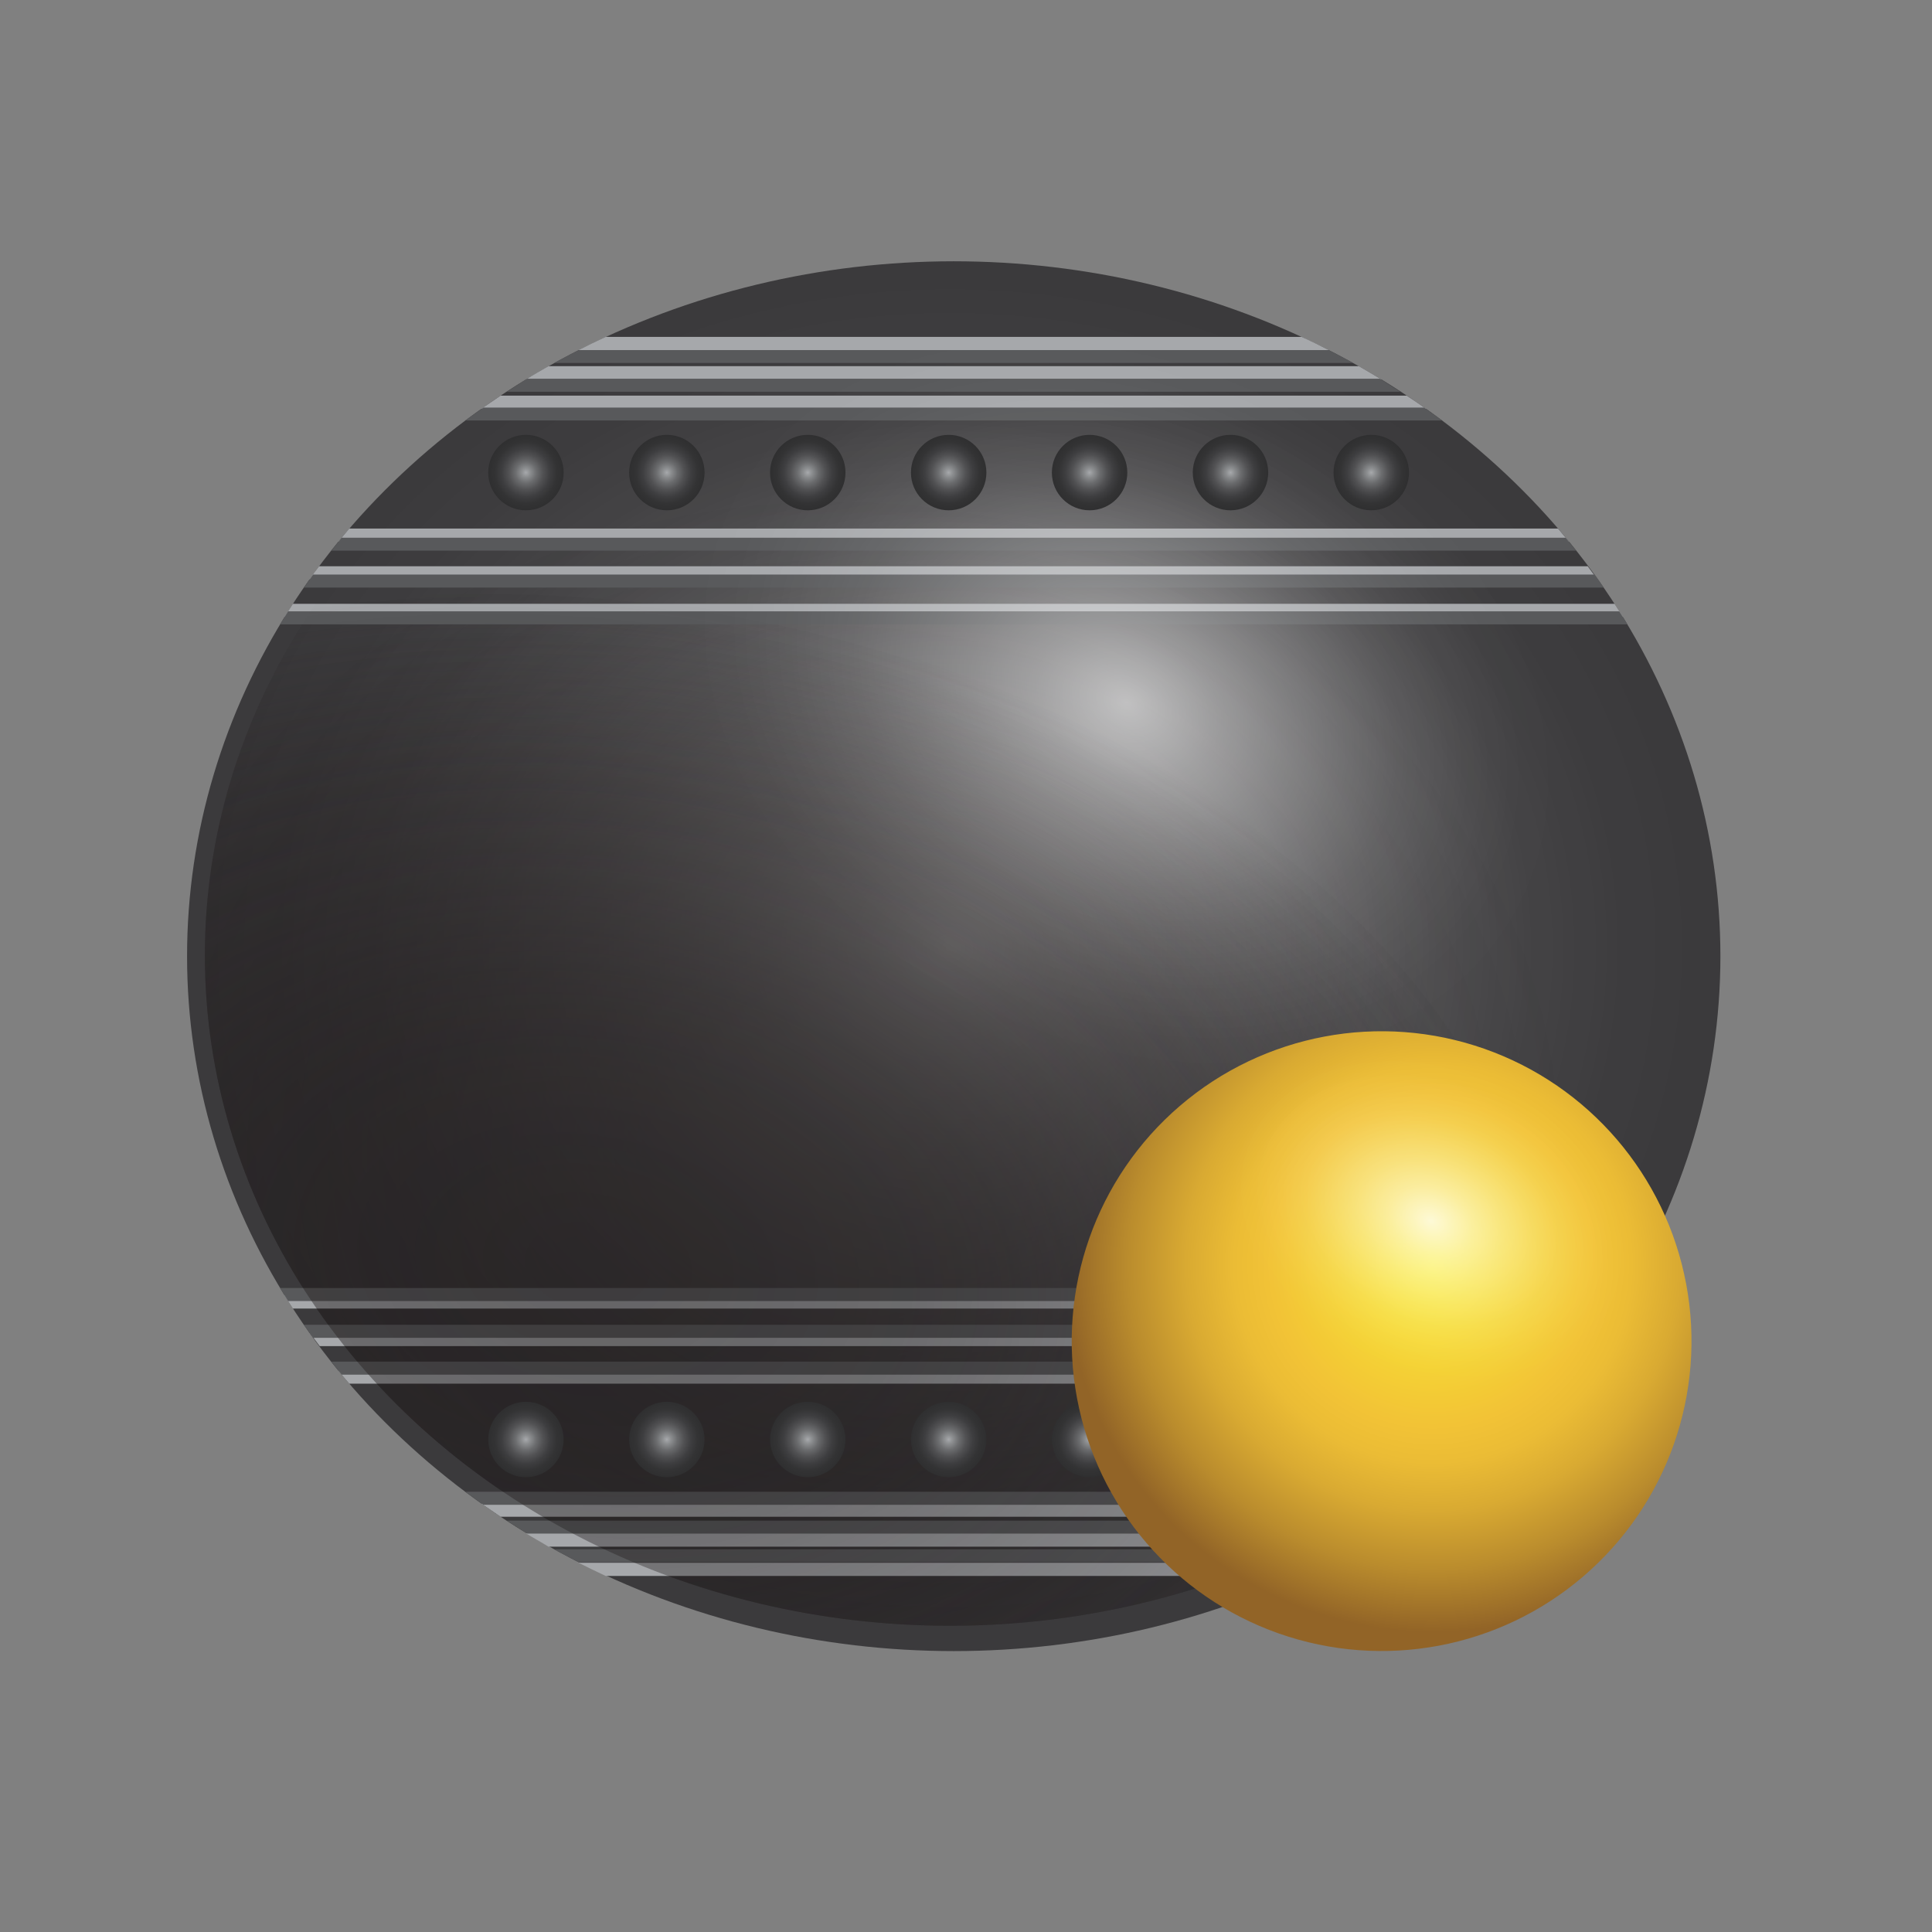 <svg class="S" xmlns="http://www.w3.org/2000/svg" xmlns:xlink="http://www.w3.org/1999/xlink" viewBox="0 0 126 126"><rect x="0" y="0" width="126" height="126" fill="#808080" stroke="none"/><defs><radialGradient id="radial-gradient" cx="1166.31" cy="1077.83" r="48.6" gradientTransform="matrix(0, -0.9, -1, 0, 1132.23, 1124.95)" gradientUnits="userSpaceOnUse"><stop offset="0.25" stop-color="#231f20"/><stop offset="0.41" stop-color="#231f20" stop-opacity="0.69"/><stop offset="0.75" stop-color="#231f20" stop-opacity="0.18"/><stop offset="1" stop-color="#231f20" stop-opacity="0"/></radialGradient><radialGradient id="radial-gradient-2" cx="1181.24" cy="1070.28" r="48.6" gradientTransform="matrix(0, -0.9, -1, 0, 1132.23, 1124.95)" gradientUnits="userSpaceOnUse"><stop offset="0" stop-color="#fff"/><stop offset="0.12" stop-color="#fff" stop-opacity="0.82"/><stop offset="0.3" stop-color="#fff" stop-opacity="0.58"/><stop offset="0.48" stop-color="#fff" stop-opacity="0.37"/><stop offset="0.64" stop-color="#fff" stop-opacity="0.21"/><stop offset="0.78" stop-color="#fff" stop-opacity="0.09"/><stop offset="0.91" stop-color="#fff" stop-opacity="0.02"/><stop offset="1" stop-color="#fff" stop-opacity="0"/></radialGradient><radialGradient id="radial-gradient-3" cx="1161.65" cy="1085.63" r="48.6" gradientTransform="matrix(0.18, -0.88, -1.29, -0.22, 1229.67, 1343.61)" gradientUnits="userSpaceOnUse"><stop offset="0.14" stop-color="#231f20"/><stop offset="0.43" stop-color="#231f20" stop-opacity="0.88"/><stop offset="0.73" stop-color="#231f20" stop-opacity="0.51"/><stop offset="1" stop-color="#231f20" stop-opacity="0"/></radialGradient><radialGradient id="radial-gradient-4" cx="499.86" cy="242.24" r="19.14" gradientTransform="matrix(0, -1.8, -1.37, 0, 407.07, 944.86)" gradientUnits="userSpaceOnUse"><stop offset="0" stop-color="#fff"/><stop offset="0.06" stop-color="#fff" stop-opacity="0.88"/><stop offset="0.18" stop-color="#fff" stop-opacity="0.65"/><stop offset="0.31" stop-color="#fff" stop-opacity="0.45"/><stop offset="0.43" stop-color="#fff" stop-opacity="0.29"/><stop offset="0.54" stop-color="#fff" stop-opacity="0.16"/><stop offset="0.66" stop-color="#fff" stop-opacity="0.07"/><stop offset="0.76" stop-color="#fff" stop-opacity="0.02"/><stop offset="0.85" stop-color="#fff" stop-opacity="0"/></radialGradient><radialGradient id="radial-gradient-5" cx="1161.65" cy="1085.63" r="48.6" gradientTransform="matrix(0.18, -0.88, -1.29, -0.22, 1229.67, 1343.61)" gradientUnits="userSpaceOnUse"><stop offset="0" stop-color="#231f20"/><stop offset="0.33" stop-color="#231f20" stop-opacity="0.88"/><stop offset="0.69" stop-color="#231f20" stop-opacity="0.51"/><stop offset="1" stop-color="#231f20" stop-opacity="0"/></radialGradient><radialGradient id="radial-gradient-6" cx="34.3" cy="30.82" r="2.46" gradientUnits="userSpaceOnUse"><stop offset="0" stop-color="#a7a9ac"/><stop offset="0.11" stop-color="#8d8f91"/><stop offset="0.28" stop-color="#6b6c6e"/><stop offset="0.46" stop-color="#515153"/><stop offset="0.64" stop-color="#3e3e40"/><stop offset="0.82" stop-color="#333334"/><stop offset="1" stop-color="#2f2f30"/></radialGradient><radialGradient id="radial-gradient-7" cx="43.49" cy="30.82" r="2.46" xlink:href="#radial-gradient-6"/><radialGradient id="radial-gradient-8" cx="52.68" cy="30.82" r="2.46" xlink:href="#radial-gradient-6"/><radialGradient id="radial-gradient-9" cx="61.87" cy="30.82" r="2.46" xlink:href="#radial-gradient-6"/><radialGradient id="radial-gradient-10" cx="71.06" cy="30.82" r="2.46" xlink:href="#radial-gradient-6"/><radialGradient id="radial-gradient-11" cx="80.25" cy="30.82" r="2.46" xlink:href="#radial-gradient-6"/><radialGradient id="radial-gradient-12" cx="89.43" cy="30.82" r="2.46" xlink:href="#radial-gradient-6"/><radialGradient id="radial-gradient-13" cx="34.3" cy="93.88" r="2.46" xlink:href="#radial-gradient-6"/><radialGradient id="radial-gradient-14" cx="43.49" cy="93.88" r="2.46" xlink:href="#radial-gradient-6"/><radialGradient id="radial-gradient-15" cx="52.68" cy="93.88" r="2.46" xlink:href="#radial-gradient-6"/><radialGradient id="radial-gradient-16" cx="61.87" cy="93.88" r="2.46" xlink:href="#radial-gradient-6"/><radialGradient id="radial-gradient-17" cx="71.06" cy="93.88" r="2.46" xlink:href="#radial-gradient-6"/><radialGradient id="radial-gradient-18" cx="80.25" cy="93.88" r="2.46" xlink:href="#radial-gradient-6"/><radialGradient id="radial-gradient-19" cx="89.43" cy="93.88" r="2.46" xlink:href="#radial-gradient-6"/><radialGradient id="radial-gradient-20" cx="93.45" cy="82.44" r="23.99" gradientTransform="translate(17.64 -15.09) rotate(10.61)" gradientUnits="userSpaceOnUse"><stop offset="0" stop-color="#f9ec31"/><stop offset="0.44" stop-color="#f2c336"/><stop offset="0.54" stop-color="#ebbc35"/><stop offset="0.67" stop-color="#d9aa32"/><stop offset="0.83" stop-color="#ba8c2d"/><stop offset="1" stop-color="#926427"/></radialGradient><radialGradient id="radial-gradient-21" cx="-130.54" cy="249.88" r="8.76" gradientTransform="matrix(0, 1.8, -1.37, 0, 436.25, 314.61)" xlink:href="#radial-gradient-4"/></defs><g style="isolation:isolate"><g id="design"><ellipse cx="62.2" cy="62.36" rx="50" ry="45.32" style="fill:#3b3a3c"/><ellipse cx="61.96" cy="62.31" rx="48.6" ry="43.72" style="opacity:0.5;mix-blend-mode:multiply;fill:url(#radial-gradient)"/><ellipse cx="61.96" cy="62.31" rx="48.6" ry="43.72" style="opacity:0.5;fill:url(#radial-gradient-2)"/><ellipse cx="61.96" cy="62.31" rx="48.6" ry="43.72" style="opacity:0.5;mix-blend-mode:multiply;fill:url(#radial-gradient-3)"/><path d="M105.85,84.47H18.55c.18.29.36.58.55.87h86.2c.19-.29.37-.58.55-.87Zm-1.63,2.46h-84c.2.29.41.57.63.86h82.78l.63-.86Zm-1.88,2.45H22.06c.23.29.48.58.72.86h78.83c.25-.28.49-.57.73-.86ZM93,98.06H31.39l1.26.86H91.74c.43-.28.85-.57,1.26-.86ZM90.1,100H34.3c.48.3,1,.58,1.47.87H88.62c.5-.29,1-.57,1.48-.87Zm-3.44,1.92H37.73c.59.3,1.18.58,1.77.86H84.89c.6-.28,1.19-.56,1.77-.86ZM18.55,40.24h87.3l-.55-.86H19.1l-.55.86Zm1.63-2.45h84l-.63-.86H20.81c-.22.28-.43.57-.63.86Zm1.88-2.45h80.28l-.73-.87H22.78c-.24.29-.49.58-.72.87Zm9.33-8.68H93c-.41-.29-.83-.58-1.26-.86H32.65l-1.26.86Zm2.91-1.91H90.1c-.49-.3-1-.59-1.48-.87H35.77c-.49.28-1,.57-1.47.87Zm52.36-1.92c-.58-.3-1.17-.59-1.77-.86H39.5c-.59.27-1.18.56-1.77.86Z" style="fill:#a6a8ab;fill-rule:evenodd"/><path d="M104,37.47c.2.28.4.56.59.85H19.82l.6-.85Z" style="fill:#58595b"/><path d="M18.26,40.72c.17-.29.36-.57.53-.85H105.6c.18.28.37.56.54.85Z" style="fill:#58595b"/><path d="M102.11,35.07l.68.84H21.61l.67-.84Z" style="fill:#58595b"/><path d="M90,24.7l1.33.85H33.05l1.32-.85Z" style="fill:#58595b"/><path d="M86.65,22.83c.54.27,1.07.55,1.6.84H36.14c.53-.29,1.07-.57,1.61-.84Z" style="fill:#58595b"/><path d="M30.35,27.42c.38-.29.78-.56,1.18-.84H92.87c.39.28.79.55,1.18.84Z" style="fill:#58595b"/><path d="M106.14,84c-.17.29-.36.56-.54.85H18.79c-.17-.29-.36-.56-.53-.85Z" style="fill:#58595b"/><path d="M37.75,101.89c-.54-.28-1.08-.55-1.61-.85H88.25c-.53.3-1.06.57-1.6.85Z" style="fill:#58595b"/><path d="M94.05,97.29l-1.18.85H31.53c-.4-.28-.8-.56-1.18-.85Z" style="fill:#58595b"/><path d="M91.35,99.17c-.44.28-.88.57-1.33.84H34.37c-.45-.27-.88-.56-1.32-.84Z" style="fill:#58595b"/><path d="M104.57,86.4c-.19.29-.39.57-.59.85H20.42l-.6-.85Z" style="fill:#58595b"/><path d="M22.28,89.65c-.23-.28-.45-.56-.67-.85h81.18c-.22.29-.45.57-.68.85Z" style="fill:#58595b"/><ellipse cx="74.92" cy="46.9" rx="26.24" ry="34.38" transform="translate(-0.98 92.19) rotate(-62.87)" style="opacity:0.6;fill:url(#radial-gradient-4)"/><ellipse cx="61.96" cy="62.31" rx="48.6" ry="43.72" style="opacity:0.5;mix-blend-mode:multiply;fill:url(#radial-gradient-5)"/><circle cx="34.3" cy="30.82" r="2.46" style="fill:url(#radial-gradient-6)"/><circle cx="43.49" cy="30.82" r="2.46" style="fill:url(#radial-gradient-7)"/><circle cx="52.68" cy="30.82" r="2.46" style="fill:url(#radial-gradient-8)"/><circle cx="61.87" cy="30.82" r="2.46" style="fill:url(#radial-gradient-9)"/><circle cx="71.06" cy="30.82" r="2.46" style="fill:url(#radial-gradient-10)"/><circle cx="80.25" cy="30.82" r="2.46" style="fill:url(#radial-gradient-11)"/><circle cx="89.43" cy="30.82" r="2.46" style="fill:url(#radial-gradient-12)"/><circle cx="34.3" cy="93.88" r="2.46" style="fill:url(#radial-gradient-13)"/><circle cx="43.49" cy="93.88" r="2.46" style="fill:url(#radial-gradient-14)"/><circle cx="52.68" cy="93.88" r="2.46" style="fill:url(#radial-gradient-15)"/><circle cx="61.87" cy="93.88" r="2.46" style="fill:url(#radial-gradient-16)"/><circle cx="71.06" cy="93.88" r="2.46" style="fill:url(#radial-gradient-17)"/><circle cx="80.25" cy="93.88" r="2.46" style="fill:url(#radial-gradient-18)"/><circle cx="89.43" cy="93.88" r="2.46" style="fill:url(#radial-gradient-19)"/><circle cx="90.1" cy="87.47" r="20.21" transform="translate(-14.56 18.08) rotate(-10.61)" style="fill:url(#radial-gradient-20)"/><ellipse cx="93.62" cy="80.09" rx="12" ry="15.73" transform="translate(-18.57 131.01) rotate(-64.96)" style="opacity:0.8;mix-blend-mode:overlay;fill:url(#radial-gradient-21)"/></g></g></svg>
